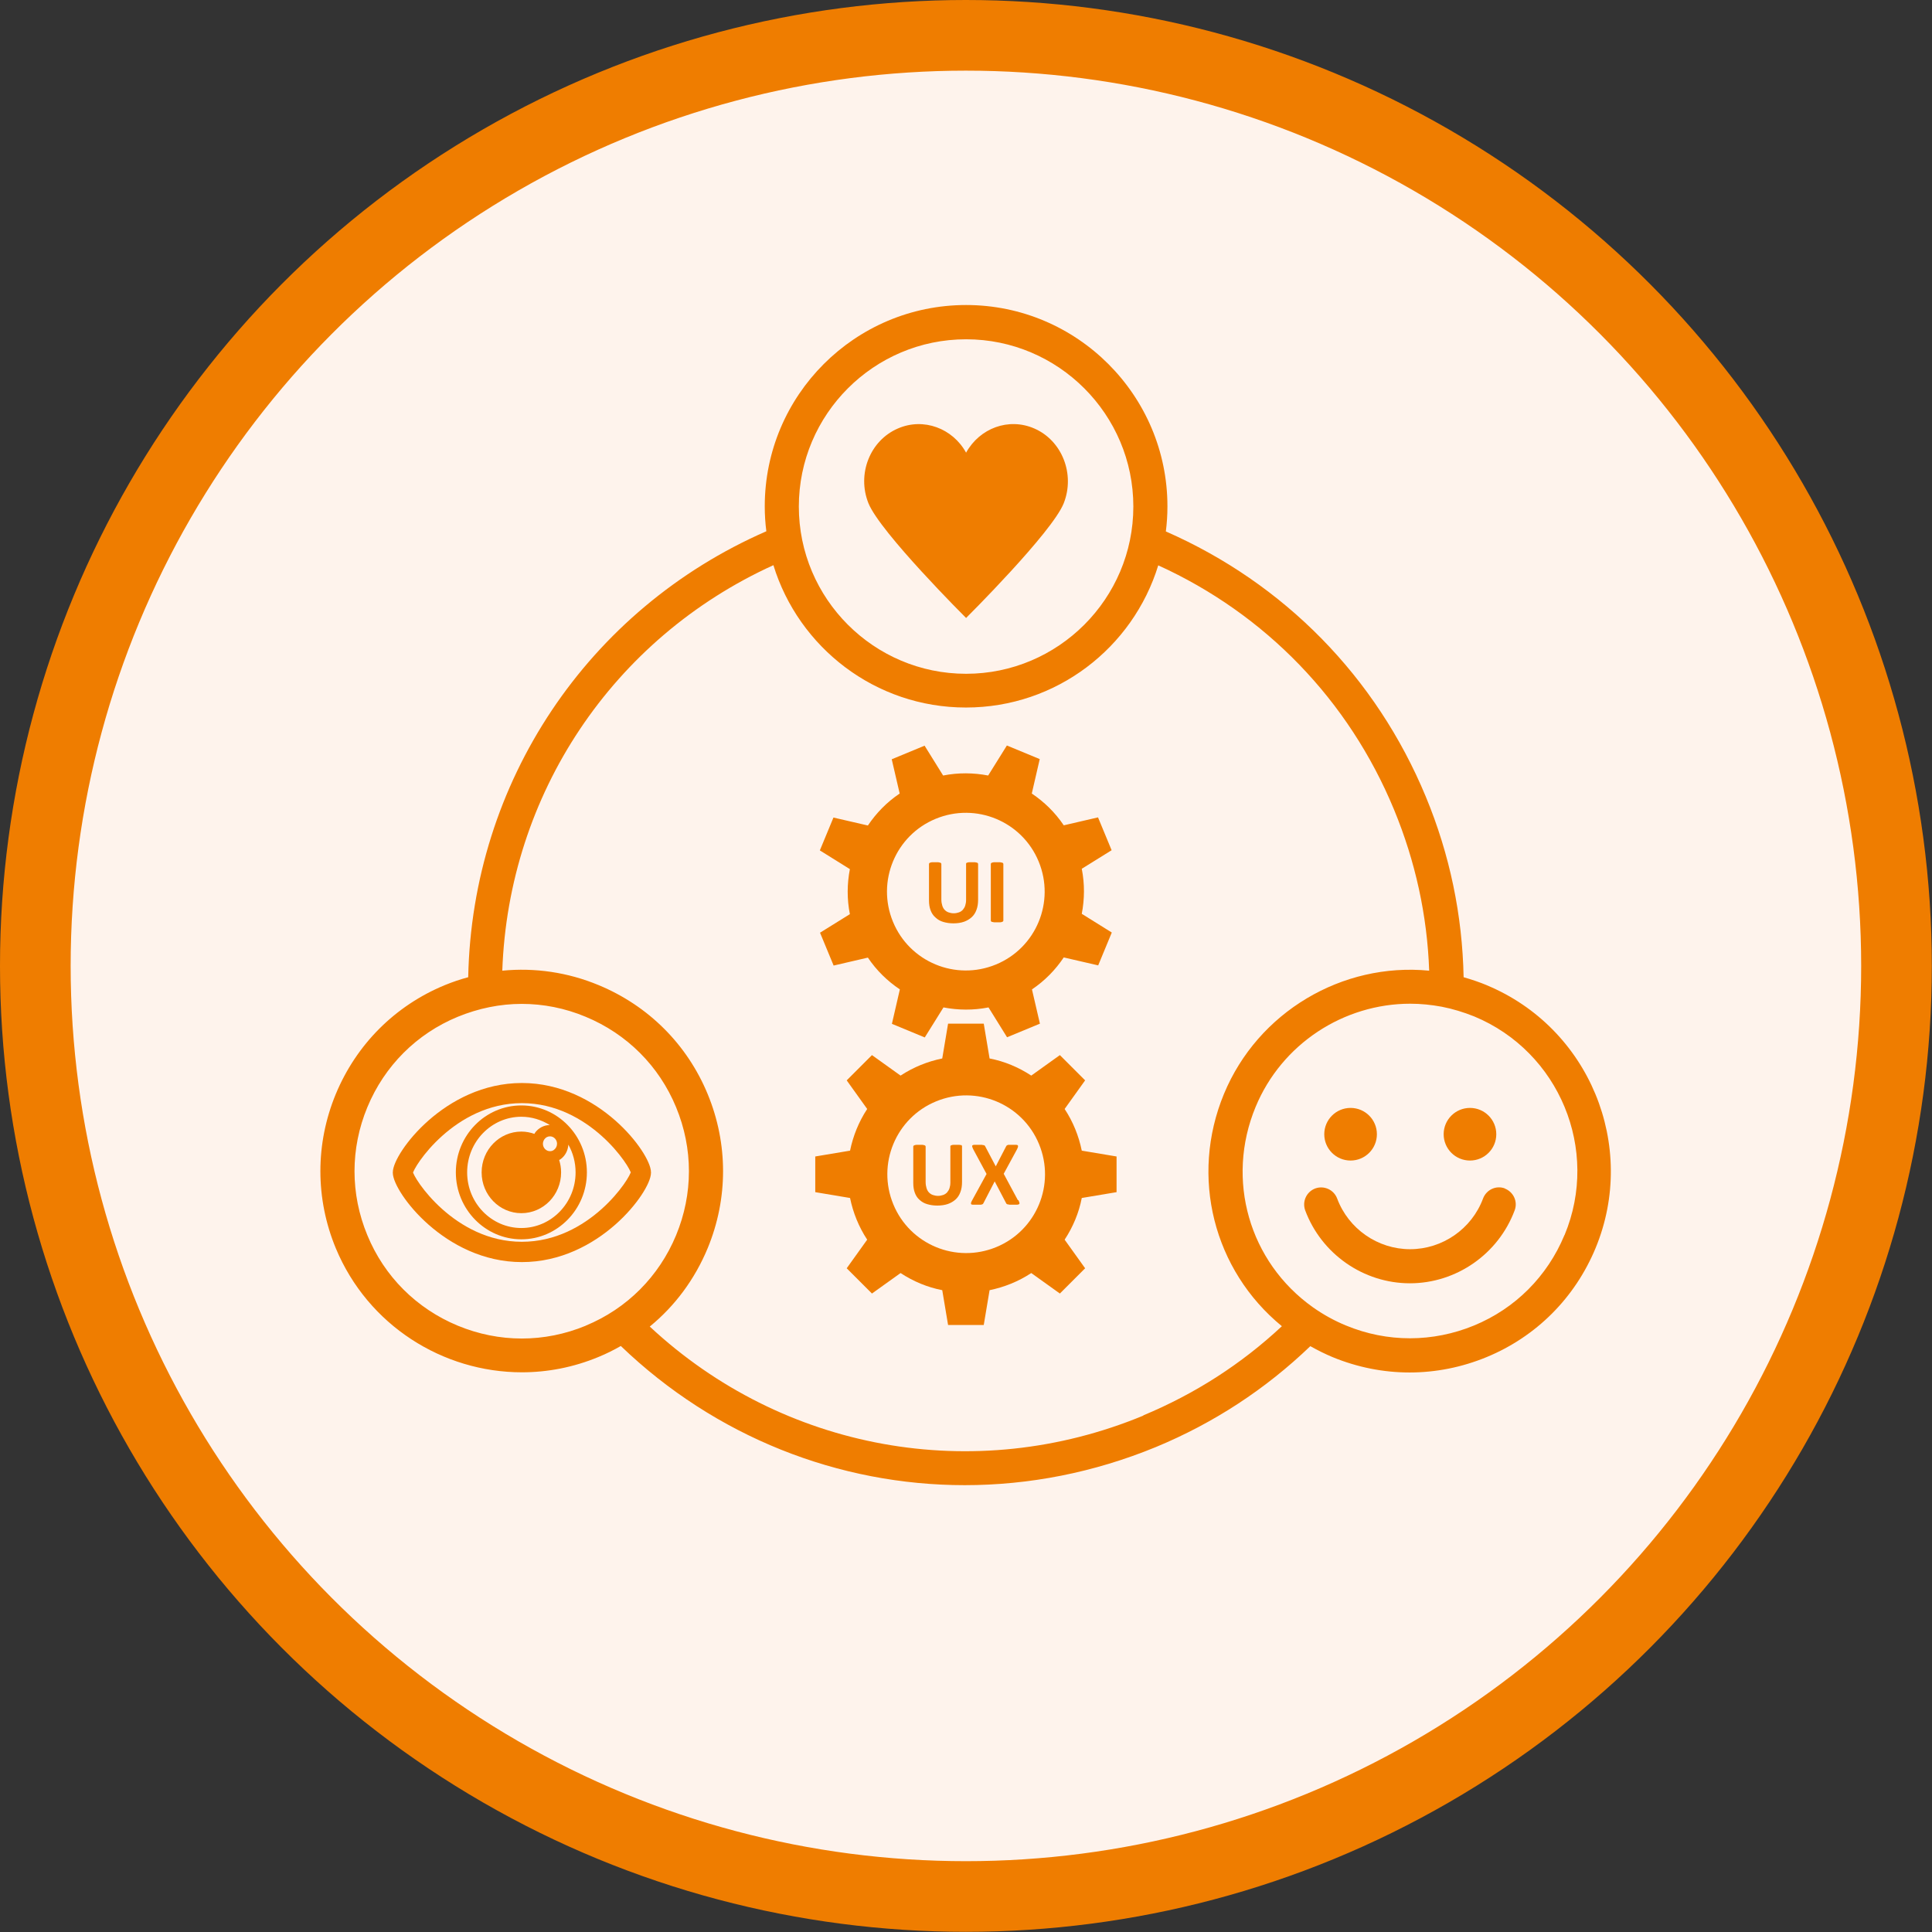 <?xml version="1.0" encoding="UTF-8"?><svg xmlns="http://www.w3.org/2000/svg" viewBox="0 0 109.39 109.39"><rect x="0" y="0" width="109.39" height="109.39" fill="#333333" stroke="none"/><g id="a"/><g id="b"><g id="c"><circle cx="54.69" cy="54.69" r="52.69" fill="#fef3ec" stroke="#ef7d00" stroke-miterlimit="10" stroke-width="4"/><g><path d="M52.98,51.96c.12,.11,.26,.19,.43,.24,.17,.05,.36,.08,.57,.08,.22,0,.43-.03,.6-.09,.17-.06,.32-.15,.44-.26,.12-.11,.21-.25,.27-.42,.06-.16,.09-.35,.09-.56v-2.03s0-.03-.02-.05-.03-.02-.05-.03c-.03,0-.06-.01-.1-.02-.04,0-.1,0-.16,0s-.12,0-.17,0c-.05,0-.08,.01-.11,.02-.03,.01-.05,.02-.06,.03s-.01,.03-.01,.05v2.04c0,.12-.02,.22-.05,.32-.03,.09-.08,.17-.14,.24-.06,.06-.13,.11-.22,.14-.09,.03-.18,.05-.29,.05s-.2-.02-.29-.05c-.09-.03-.16-.08-.22-.14-.06-.06-.11-.15-.14-.25-.03-.1-.05-.21-.05-.35v-2s0-.03-.02-.05c-.01-.01-.03-.02-.06-.03-.02,0-.06-.01-.1-.02-.04,0-.1,0-.16,0s-.12,0-.17,0c-.04,0-.08,.01-.11,.02-.03,.01-.05,.02-.06,.03s-.02,.03-.02,.05v2.06c0,.22,.03,.4,.09,.56,.06,.16,.15,.3,.27,.4Z" fill="#ef7d00"/><path d="M56.19,52.2s.06,.02,.1,.02c.05,0,.1,0,.17,0s.12,0,.17,0c.04,0,.08-.01,.1-.02,.02,0,.04-.02,.06-.03,.01-.01,.02-.03,.02-.05v-3.2s0-.03-.02-.05c-.01-.01-.03-.02-.06-.03-.03,0-.06-.01-.1-.02-.05,0-.1,0-.17,0s-.12,0-.17,0c-.04,0-.08,.01-.11,.02-.03,.01-.05,.02-.06,.03-.01,.01-.02,.03-.02,.05v3.2s0,.03,.02,.05c.01,.01,.03,.03,.06,.03Z" fill="#ef7d00"/><path d="M54.42,64.84s-.06-.01-.1-.02c-.04,0-.1,0-.16,0s-.12,0-.17,0c-.05,0-.08,.01-.11,.02-.03,.01-.05,.02-.06,.03s-.01,.03-.01,.05v2.04c0,.12-.02,.22-.05,.32-.03,.09-.08,.17-.14,.24-.06,.06-.13,.11-.22,.14s-.18,.05-.29,.05-.2-.02-.29-.05c-.09-.03-.16-.08-.22-.14-.06-.06-.11-.15-.14-.25-.03-.1-.05-.21-.05-.35v-2s0-.03-.02-.05c-.01-.01-.03-.02-.06-.03-.02,0-.06-.01-.1-.02-.04,0-.1,0-.16,0s-.12,0-.17,0c-.04,0-.08,.01-.11,.02-.03,.01-.05,.02-.06,.03s-.02,.03-.02,.05v2.06c0,.22,.03,.4,.09,.56,.06,.16,.15,.3,.27,.4,.12,.11,.26,.19,.43,.24,.17,.05,.36,.08,.57,.08s.43-.03,.6-.09c.17-.06,.32-.15,.44-.26,.12-.11,.21-.25,.27-.42,.06-.16,.09-.35,.09-.56v-2.03s0-.03-.02-.05-.03-.02-.05-.03Z" fill="#ef7d00"/><path d="M57.63,67.95l-.8-1.49,.75-1.38c.03-.06,.05-.11,.06-.15,0-.04,0-.06-.01-.08-.02-.02-.06-.03-.1-.03-.05,0-.12,0-.21,0-.08,0-.14,0-.18,0-.04,0-.08,0-.1,.02-.02,0-.04,.02-.05,.03-.01,.01-.02,.03-.03,.05l-.58,1.12-.59-1.12s-.02-.04-.03-.05c-.01-.01-.03-.03-.06-.03-.03,0-.06-.01-.11-.02-.05,0-.11,0-.19,0-.1,0-.18,0-.23,0-.06,0-.09,.02-.11,.03-.02,.02-.02,.05-.01,.08,.01,.04,.03,.09,.06,.15l.75,1.39-.81,1.48c-.03,.06-.06,.11-.07,.15-.01,.03,0,.06,.01,.08s.05,.03,.1,.03c.05,0,.12,0,.21,0,.08,0,.14,0,.19,0,.05,0,.09,0,.11-.02,.03,0,.05-.02,.06-.03s.02-.03,.03-.05l.63-1.22,.64,1.22s.02,.04,.03,.05c.01,.01,.03,.02,.06,.03,.03,0,.06,.01,.11,.02,.05,0,.11,0,.2,0,.1,0,.17,0,.23,0,.05,0,.09-.02,.11-.03s.03-.05,.02-.08c-.01-.04-.03-.09-.06-.15Z" fill="#ef7d00"/><path d="M60.28,62.79l1.16-1.62-1.43-1.43-1.62,1.16c-.73-.48-1.53-.81-2.36-.97l-.33-1.97h-2.02l-.33,1.97c-.83,.17-1.63,.49-2.36,.97l-1.62-1.16-1.43,1.43,1.16,1.62c-.48,.73-.8,1.53-.97,2.36l-1.97,.33v2.02l1.97,.33c.17,.83,.49,1.63,.97,2.36l-1.16,1.62,1.43,1.43,1.62-1.16c.73,.48,1.53,.81,2.36,.97l.33,1.97h2.02l.33-1.97c.83-.17,1.63-.49,2.36-.97l1.62,1.16,1.43-1.43-1.16-1.62c.48-.73,.81-1.53,.97-2.36l1.97-.33v-2.02l-1.97-.33c-.17-.83-.49-1.63-.97-2.36Zm-3.87,7.82c-2.28,.94-4.89-.14-5.83-2.42-.94-2.28,.14-4.89,2.42-5.83,2.28-.94,4.89,.14,5.83,2.42,.94,2.28-.14,4.89-2.42,5.83Z" fill="#ef7d00"/><path d="M48.12,51.76l-1.69,1.05,.77,1.86,1.94-.45c.49,.73,1.11,1.33,1.81,1.8l-.45,1.95,1.86,.77,1.06-1.7c.83,.16,1.69,.17,2.55,0l1.05,1.69,1.86-.77-.45-1.94c.73-.49,1.33-1.11,1.8-1.81l1.95,.45,.77-1.86-1.7-1.06c.16-.83,.17-1.69,0-2.55l1.69-1.05-.77-1.86-1.94,.45c-.49-.73-1.11-1.33-1.81-1.8l.45-1.95-1.86-.77-1.06,1.7c-.83-.16-1.69-.17-2.55,0l-1.05-1.69-1.86,.77,.45,1.94c-.73,.49-1.33,1.11-1.8,1.81l-1.95-.45-.77,1.86,1.7,1.06c-.16,.83-.17,1.69,0,2.55Zm4.86-5.4c2.28-.94,4.89,.14,5.83,2.42,.94,2.28-.14,4.89-2.42,5.83-2.28,.94-4.89-.14-5.83-2.42-.94-2.28,.14-4.89,2.42-5.83Z" fill="#ef7d00"/><path d="M84.2,55.79c-.43-.18-.88-.33-1.33-.46-.07-3.51-.78-6.94-2.14-10.22-2.81-6.78-8.02-12.08-14.72-15.02,.06-.47,.09-.94,.09-1.42,0-6.28-5.11-11.4-11.4-11.4s-11.4,5.11-11.4,11.4c0,.48,.03,.95,.09,1.41-10.12,4.42-16.66,14.22-16.88,25.25-.45,.12-.89,.27-1.33,.45-2.81,1.16-5,3.35-6.17,6.17-1.16,2.81-1.16,5.91,0,8.72,1.82,4.38,6.07,7.03,10.54,7.03,1.45,0,2.92-.28,4.34-.87,.44-.18,.86-.39,1.26-.62,5.36,5.15,12.34,7.88,19.47,7.88,3.64,0,7.31-.71,10.83-2.16,3.28-1.36,6.21-3.28,8.74-5.71,.41,.23,.83,.44,1.26,.62,1.41,.58,2.88,.87,4.36,.87s2.95-.29,4.36-.87c2.81-1.16,5-3.35,6.17-6.17,2.4-5.8-.36-12.48-6.17-14.89ZM54.7,19.21c5.22,0,9.47,4.25,9.47,9.47s-4.25,9.47-9.47,9.47-9.47-4.25-9.47-9.47,4.25-9.47,9.47-9.47Zm-21.53,55.85c-2.34,.97-4.91,.97-7.25,0-2.34-.97-4.16-2.79-5.12-5.12-.97-2.34-.97-4.91,0-7.25,.97-2.34,2.79-4.16,5.12-5.12,1.17-.48,2.4-.73,3.62-.73s2.45,.24,3.62,.73c2.34,.97,4.16,2.79,5.12,5.12,.97,2.34,.97,4.91,0,7.25-.97,2.34-2.79,4.16-5.12,5.12Zm31.57,5.09c-9.58,3.97-20.42,1.98-27.95-5.04,1.43-1.17,2.55-2.68,3.28-4.44,1.16-2.81,1.16-5.91,0-8.72-1.16-2.81-3.35-5-6.17-6.17-1.75-.73-3.62-1-5.46-.82,.35-9.98,6.25-18.82,15.35-22.96,1.43,4.66,5.77,8.06,10.9,8.06s9.46-3.39,10.89-8.05c6.07,2.76,10.79,7.64,13.35,13.83,1.21,2.93,1.88,5.99,1.99,9.12-4.92-.48-9.7,2.34-11.62,6.98-1.94,4.69-.59,9.98,3.28,13.15-2.29,2.14-4.92,3.83-7.85,5.05Zm23.84-10.22c-.97,2.34-2.79,4.16-5.12,5.12s-4.91,.97-7.25,0c-.66-.27-1.29-.62-1.87-1.03-3.62-2.57-4.95-7.23-3.25-11.34,1.48-3.58,4.99-5.85,8.76-5.85,.59,0,1.18,.06,1.78,.17,.62,.12,1.24,.31,1.84,.55,4.82,2,7.12,7.55,5.12,12.37Z" fill="#ef7d00"/><path d="M29.55,61.57c-4.24,0-7.06,3.88-7.06,4.82s2.82,4.82,7.06,4.82,7.06-3.88,7.06-4.82-2.82-4.82-7.06-4.82Zm0,8.99c-3.97,0-6.38-3.73-6.42-4.17,.04-.45,2.45-4.18,6.42-4.18s6.38,3.73,6.42,4.17c-.04,.45-2.45,4.18-6.42,4.18Z" fill="#ef7d00" stroke="#ef7d00" stroke-miterlimit="10" stroke-width=".5"/><path d="M29.52,62.59c-2.05,0-3.71,1.7-3.71,3.79s1.67,3.79,3.71,3.79,3.71-1.7,3.71-3.79-1.67-3.79-3.71-3.79Zm1.84,2.52c-.07,.05-.14,.07-.22,.07-.22,0-.4-.19-.4-.42,0-.09,.03-.17,.08-.25,.08-.11,.19-.17,.32-.17,.22,0,.4,.19,.4,.42,0,.14-.07,.27-.18,.35Zm-1.84,4.42c-1.69,0-3.07-1.41-3.07-3.15s1.38-3.15,3.07-3.15c.59,0,1.14,.18,1.61,.47-.33,0-.65,.17-.84,.44-.01,.02-.02,.04-.03,.06-.23-.08-.48-.13-.74-.13-1.24,0-2.25,1.03-2.25,2.31s1.01,2.31,2.25,2.31,2.25-1.03,2.25-2.31c0-.25-.04-.48-.11-.7,.02-.01,.05-.03,.07-.04,.27-.19,.43-.5,.45-.83,.26,.46,.41,1,.41,1.57,0,1.74-1.38,3.15-3.07,3.15Z" fill="#ef7d00"/><circle cx="76.47" cy="64.22" r="1.49" fill="#ef7d00"/><circle cx="83.23" cy="64.22" r="1.49" fill="#ef7d00"/><path d="M85.21,67.29c-.5-.19-1.05,.07-1.24,.57-.64,1.72-2.3,2.87-4.13,2.87s-3.49-1.15-4.13-2.87c-.19-.5-.74-.75-1.24-.57-.5,.19-.75,.74-.57,1.24,.92,2.47,3.3,4.13,5.93,4.13s5.01-1.66,5.93-4.13c.19-.5-.07-1.05-.57-1.24Z" fill="#ef7d00"/><path d="M54.7,34.99s4.88-4.85,5.53-6.5-.1-3.55-1.67-4.23c-1.45-.63-3.09-.02-3.86,1.37-.76-1.38-2.41-2-3.86-1.37-1.58,.68-2.33,2.58-1.67,4.23s5.53,6.5,5.53,6.5Z" fill="#ef7d00"/></g></g></g></svg>